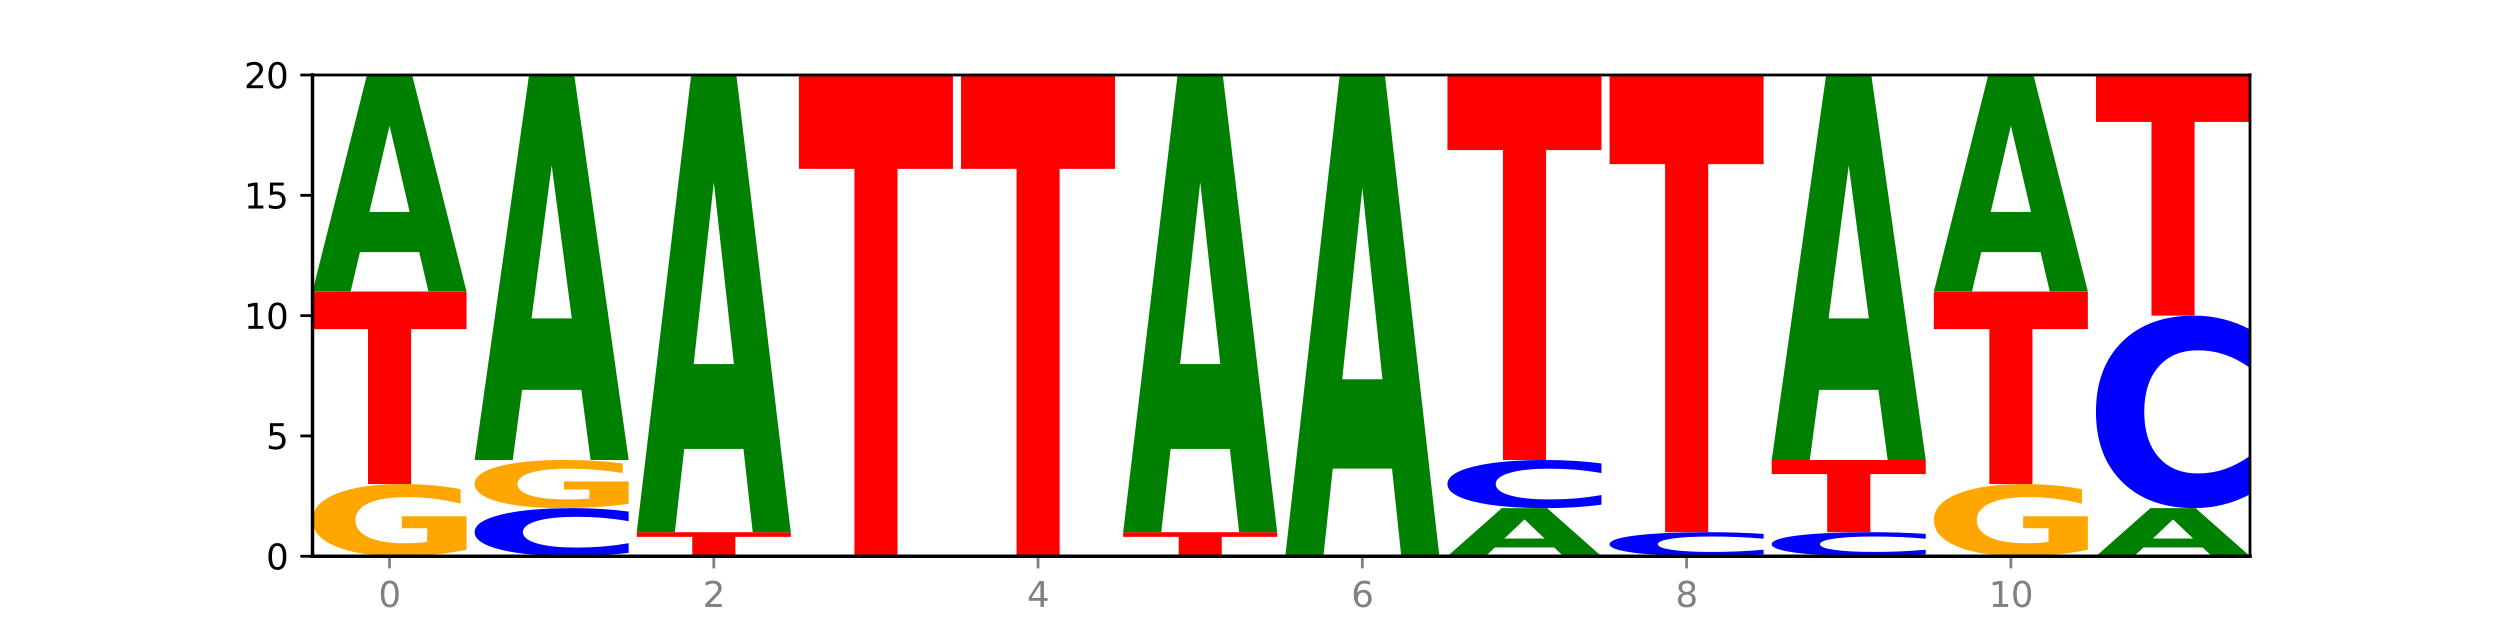 <?xml version="1.0" encoding="utf-8" standalone="no"?>
<!DOCTYPE svg PUBLIC "-//W3C//DTD SVG 1.1//EN"
  "http://www.w3.org/Graphics/SVG/1.1/DTD/svg11.dtd">
<svg xmlns:xlink="http://www.w3.org/1999/xlink" width="720pt" height="180pt" viewBox="0 0 720 180" xmlns="http://www.w3.org/2000/svg" version="1.1">
 <defs>
  <style type="text/css">*{stroke-linejoin: round; stroke-linecap: butt}</style>
 </defs>
 <g id="figure_1">
  <g id="patch_1">
   <path d="M 0 180 
L 720 180 
L 720 0 
L 0 0 
z
" style="fill: #ffffff"/>
  </g>
  <g id="axes_1">
   <g id="patch_2">
    <path d="M 90 160.2 
L 648 160.2 
L 648 21.6 
L 90 21.6 
z
" style="fill: #ffffff"/>
   </g>
   <g id="line2d_1">
    <path d="M 90 160.2 
L 648 160.2 
" clip-path="url(#p5b70d3558a)" style="fill: none; stroke: #000000; stroke-width: 0.5; stroke-linecap: square"/>
   </g>
   <g id="patch_3">
    <path d="M 134.36 158.319 
Q 129.886 159.259 125.074 159.732 
Q 120.263 160.2 115.133 160.2 
Q 103.541 160.2 96.77 157.4 
Q 90 154.6 90 149.811 
Q 90 144.967 96.89 142.189 
Q 103.789 139.41 115.789 139.41 
Q 120.412 139.41 124.647 139.788 
Q 128.892 140.162 132.65 140.9 
L 132.65 145.044 
Q 128.773 144.095 124.935 143.627 
Q 121.098 143.155 117.24 143.155 
Q 110.102 143.155 106.235 144.881 
Q 102.367 146.603 102.367 149.811 
Q 102.367 152.989 106.096 154.724 
Q 109.824 156.455 116.684 156.455 
Q 118.553 156.455 120.153 156.356 
Q 121.754 156.253 123.026 156.039 
L 123.026 152.148 
L 115.719 152.148 
L 115.719 148.682 
L 134.36 148.682 
L 134.36 158.319 
z
" clip-path="url(#p5b70d3558a)" style="fill: #ffa600"/>
   </g>
   <g id="patch_4">
    <path d="M 90 83.97 
L 134.36 83.97 
L 134.36 94.782 
L 118.401 94.782 
L 118.401 139.41 
L 105.99 139.41 
L 105.99 94.782 
L 90 94.782 
L 90 83.97 
z
" clip-path="url(#p5b70d3558a)" style="fill: #ff0000"/>
   </g>
   <g id="patch_5">
    <path d="M 120.728 72.608 
L 103.668 72.608 
L 100.974 83.97 
L 90 83.97 
L 105.672 21.6 
L 118.687 21.6 
L 134.36 83.97 
L 123.395 83.97 
L 120.728 72.608 
z
M 106.389 61.032 
L 117.98 61.032 
L 112.194 36.223 
L 106.389 61.032 
z
" clip-path="url(#p5b70d3558a)" style="fill: #008000"/>
   </g>
   <g id="patch_6">
    <path d="M 181.054 159.207 
Q 177.344 159.699 173.331 159.948 
Q 169.319 160.2 164.949 160.2 
Q 151.917 160.2 144.306 158.333 
Q 136.695 156.467 136.695 153.274 
Q 136.695 150.071 144.306 148.207 
Q 151.917 146.34 164.949 146.34 
Q 169.319 146.34 173.331 146.592 
Q 177.344 146.841 181.054 147.333 
L 181.054 150.096 
Q 177.31 149.444 173.678 149.14 
Q 170.045 148.837 166.033 148.837 
Q 158.835 148.837 154.711 150.019 
Q 150.598 151.199 150.598 153.274 
Q 150.598 155.341 154.711 156.524 
Q 158.835 157.703 166.033 157.703 
Q 170.045 157.703 173.678 157.4 
Q 177.31 157.094 181.054 156.441 
L 181.054 159.207 
z
" clip-path="url(#p5b70d3558a)" style="fill: #0000ff"/>
   </g>
   <g id="patch_7">
    <path d="M 181.054 145.086 
Q 176.581 145.713 171.769 146.028 
Q 166.957 146.34 161.827 146.34 
Q 150.235 146.34 143.465 144.473 
Q 136.695 142.607 136.695 139.414 
Q 136.695 136.185 143.584 134.332 
Q 150.484 132.48 162.483 132.48 
Q 167.106 132.48 171.341 132.732 
Q 175.586 132.981 179.344 133.473 
L 179.344 136.236 
Q 175.467 135.604 171.63 135.292 
Q 167.792 134.977 163.935 134.977 
Q 156.797 134.977 152.929 136.128 
Q 149.062 137.276 149.062 139.414 
Q 149.062 141.533 152.79 142.69 
Q 156.518 143.843 163.378 143.843 
Q 165.247 143.843 166.848 143.778 
Q 168.448 143.709 169.721 143.566 
L 169.721 140.972 
L 162.414 140.972 
L 162.414 138.661 
L 181.054 138.661 
L 181.054 145.086 
z
" clip-path="url(#p5b70d3558a)" style="fill: #ffa600"/>
   </g>
   <g id="patch_8">
    <path d="M 167.423 112.281 
L 150.363 112.281 
L 147.669 132.48 
L 136.695 132.48 
L 152.367 21.6 
L 165.382 21.6 
L 181.054 132.48 
L 170.089 132.48 
L 167.423 112.281 
z
M 153.083 91.702 
L 164.675 91.702 
L 158.888 47.597 
L 153.083 91.702 
z
" clip-path="url(#p5b70d3558a)" style="fill: #008000"/>
   </g>
   <g id="patch_9">
    <path d="M 183.389 153.27 
L 227.749 153.27 
L 227.749 154.622 
L 211.79 154.622 
L 211.79 160.2 
L 199.379 160.2 
L 199.379 154.622 
L 183.389 154.622 
L 183.389 153.27 
z
" clip-path="url(#p5b70d3558a)" style="fill: #ff0000"/>
   </g>
   <g id="patch_10">
    <path d="M 214.117 129.284 
L 197.057 129.284 
L 194.363 153.27 
L 183.389 153.27 
L 199.062 21.6 
L 212.077 21.6 
L 227.749 153.27 
L 216.784 153.27 
L 214.117 129.284 
z
M 199.778 104.846 
L 211.369 104.846 
L 205.583 52.472 
L 199.778 104.846 
z
" clip-path="url(#p5b70d3558a)" style="fill: #008000"/>
   </g>
   <g id="patch_11">
    <path d="M 230.084 21.6 
L 274.444 21.6 
L 274.444 48.631 
L 258.484 48.631 
L 258.484 160.2 
L 246.074 160.2 
L 246.074 48.631 
L 230.084 48.631 
L 230.084 21.6 
z
" clip-path="url(#p5b70d3558a)" style="fill: #ff0000"/>
   </g>
   <g id="patch_12">
    <path d="M 276.778 21.6 
L 321.138 21.6 
L 321.138 48.631 
L 305.179 48.631 
L 305.179 160.2 
L 292.768 160.2 
L 292.768 48.631 
L 276.778 48.631 
L 276.778 21.6 
z
" clip-path="url(#p5b70d3558a)" style="fill: #ff0000"/>
   </g>
   <g id="patch_13">
    <path d="M 323.473 153.27 
L 367.833 153.27 
L 367.833 154.622 
L 351.873 154.622 
L 351.873 160.2 
L 339.463 160.2 
L 339.463 154.622 
L 323.473 154.622 
L 323.473 153.27 
z
" clip-path="url(#p5b70d3558a)" style="fill: #ff0000"/>
   </g>
   <g id="patch_14">
    <path d="M 354.201 129.284 
L 337.141 129.284 
L 334.447 153.27 
L 323.473 153.27 
L 339.145 21.6 
L 352.16 21.6 
L 367.833 153.27 
L 356.867 153.27 
L 354.201 129.284 
z
M 339.862 104.846 
L 351.453 104.846 
L 345.666 52.472 
L 339.862 104.846 
z
" clip-path="url(#p5b70d3558a)" style="fill: #008000"/>
   </g>
   <g id="patch_15">
    <path d="M 400.895 134.951 
L 383.835 134.951 
L 381.142 160.2 
L 370.167 160.2 
L 385.84 21.6 
L 398.855 21.6 
L 414.527 160.2 
L 403.562 160.2 
L 400.895 134.951 
z
M 386.556 109.228 
L 398.147 109.228 
L 392.361 54.096 
L 386.556 109.228 
z
" clip-path="url(#p5b70d3558a)" style="fill: #008000"/>
   </g>
   <g id="patch_16">
    <path d="M 447.59 157.675 
L 430.53 157.675 
L 427.836 160.2 
L 416.862 160.2 
L 432.534 146.34 
L 445.549 146.34 
L 461.222 160.2 
L 450.257 160.2 
L 447.59 157.675 
z
M 433.251 155.103 
L 444.842 155.103 
L 439.055 149.59 
L 433.251 155.103 
z
" clip-path="url(#p5b70d3558a)" style="fill: #008000"/>
   </g>
   <g id="patch_17">
    <path d="M 461.222 145.347 
Q 457.511 145.839 453.499 146.088 
Q 449.486 146.34 445.116 146.34 
Q 432.084 146.34 424.473 144.473 
Q 416.862 142.607 416.862 139.414 
Q 416.862 136.211 424.473 134.347 
Q 432.084 132.48 445.116 132.48 
Q 449.486 132.48 453.499 132.732 
Q 457.511 132.981 461.222 133.473 
L 461.222 136.236 
Q 457.478 135.584 453.845 135.28 
Q 450.213 134.977 446.2 134.977 
Q 439.003 134.977 434.879 136.159 
Q 430.766 137.339 430.766 139.414 
Q 430.766 141.481 434.879 142.664 
Q 439.003 143.843 446.2 143.843 
Q 450.213 143.843 453.845 143.54 
Q 457.478 143.234 461.222 142.581 
L 461.222 145.347 
z
" clip-path="url(#p5b70d3558a)" style="fill: #0000ff"/>
   </g>
   <g id="patch_18">
    <path d="M 416.862 21.6 
L 461.222 21.6 
L 461.222 43.225 
L 445.263 43.225 
L 445.263 132.48 
L 432.852 132.48 
L 432.852 43.225 
L 416.862 43.225 
L 416.862 21.6 
z
" clip-path="url(#p5b70d3558a)" style="fill: #ff0000"/>
   </g>
   <g id="patch_19">
    <path d="M 507.916 159.703 
Q 504.206 159.949 500.193 160.074 
Q 496.181 160.2 491.811 160.2 
Q 478.779 160.2 471.168 159.267 
Q 463.556 158.333 463.556 156.737 
Q 463.556 155.135 471.168 154.203 
Q 478.779 153.27 491.811 153.27 
Q 496.181 153.27 500.193 153.396 
Q 504.206 153.521 507.916 153.767 
L 507.916 155.148 
Q 504.172 154.822 500.54 154.67 
Q 496.907 154.518 492.895 154.518 
Q 485.697 154.518 481.573 155.11 
Q 477.46 155.699 477.46 156.737 
Q 477.46 157.771 481.573 158.362 
Q 485.697 158.952 492.895 158.952 
Q 496.907 158.952 500.54 158.8 
Q 504.172 158.647 507.916 158.32 
L 507.916 159.703 
z
" clip-path="url(#p5b70d3558a)" style="fill: #0000ff"/>
   </g>
   <g id="patch_20">
    <path d="M 463.556 21.6 
L 507.916 21.6 
L 507.916 47.279 
L 491.957 47.279 
L 491.957 153.27 
L 479.547 153.27 
L 479.547 47.279 
L 463.556 47.279 
L 463.556 21.6 
z
" clip-path="url(#p5b70d3558a)" style="fill: #ff0000"/>
   </g>
   <g id="patch_21">
    <path d="M 554.611 159.703 
Q 550.9 159.949 546.888 160.074 
Q 542.875 160.2 538.505 160.2 
Q 525.474 160.2 517.862 159.267 
Q 510.251 158.333 510.251 156.737 
Q 510.251 155.135 517.862 154.203 
Q 525.474 153.27 538.505 153.27 
Q 542.875 153.27 546.888 153.396 
Q 550.9 153.521 554.611 153.767 
L 554.611 155.148 
Q 550.867 154.822 547.234 154.67 
Q 543.602 154.518 539.59 154.518 
Q 532.392 154.518 528.268 155.11 
Q 524.155 155.699 524.155 156.737 
Q 524.155 157.771 528.268 158.362 
Q 532.392 158.952 539.59 158.952 
Q 543.602 158.952 547.234 158.8 
Q 550.867 158.647 554.611 158.32 
L 554.611 159.703 
z
" clip-path="url(#p5b70d3558a)" style="fill: #0000ff"/>
   </g>
   <g id="patch_22">
    <path d="M 510.251 132.48 
L 554.611 132.48 
L 554.611 136.535 
L 538.652 136.535 
L 538.652 153.27 
L 526.241 153.27 
L 526.241 136.535 
L 510.251 136.535 
L 510.251 132.48 
z
" clip-path="url(#p5b70d3558a)" style="fill: #ff0000"/>
   </g>
   <g id="patch_23">
    <path d="M 540.979 112.281 
L 523.919 112.281 
L 521.225 132.48 
L 510.251 132.48 
L 525.923 21.6 
L 538.938 21.6 
L 554.611 132.48 
L 543.646 132.48 
L 540.979 112.281 
z
M 526.64 91.702 
L 538.231 91.702 
L 532.445 47.597 
L 526.64 91.702 
z
" clip-path="url(#p5b70d3558a)" style="fill: #008000"/>
   </g>
   <g id="patch_24">
    <path d="M 601.305 158.319 
Q 596.832 159.259 592.02 159.732 
Q 587.208 160.2 582.078 160.2 
Q 570.486 160.2 563.716 157.4 
Q 556.946 154.6 556.946 149.811 
Q 556.946 144.967 563.835 142.189 
Q 570.735 139.41 582.734 139.41 
Q 587.357 139.41 591.592 139.788 
Q 595.838 140.162 599.595 140.9 
L 599.595 145.044 
Q 595.718 144.095 591.881 143.627 
Q 588.043 143.155 584.186 143.155 
Q 577.048 143.155 573.18 144.881 
Q 569.313 146.603 569.313 149.811 
Q 569.313 152.989 573.041 154.724 
Q 576.769 156.455 583.629 156.455 
Q 585.498 156.455 587.099 156.356 
Q 588.699 156.253 589.972 156.039 
L 589.972 152.148 
L 582.665 152.148 
L 582.665 148.682 
L 601.305 148.682 
L 601.305 158.319 
z
" clip-path="url(#p5b70d3558a)" style="fill: #ffa600"/>
   </g>
   <g id="patch_25">
    <path d="M 556.946 83.97 
L 601.305 83.97 
L 601.305 94.782 
L 585.346 94.782 
L 585.346 139.41 
L 572.936 139.41 
L 572.936 94.782 
L 556.946 94.782 
L 556.946 83.97 
z
" clip-path="url(#p5b70d3558a)" style="fill: #ff0000"/>
   </g>
   <g id="patch_26">
    <path d="M 587.674 72.608 
L 570.614 72.608 
L 567.92 83.97 
L 556.946 83.97 
L 572.618 21.6 
L 585.633 21.6 
L 601.305 83.97 
L 590.34 83.97 
L 587.674 72.608 
z
M 573.335 61.032 
L 584.926 61.032 
L 579.139 36.223 
L 573.335 61.032 
z
" clip-path="url(#p5b70d3558a)" style="fill: #008000"/>
   </g>
   <g id="patch_27">
    <path d="M 634.368 157.675 
L 617.308 157.675 
L 614.614 160.2 
L 603.64 160.2 
L 619.313 146.34 
L 632.328 146.34 
L 648 160.2 
L 637.035 160.2 
L 634.368 157.675 
z
M 620.029 155.103 
L 631.62 155.103 
L 625.834 149.59 
L 620.029 155.103 
z
" clip-path="url(#p5b70d3558a)" style="fill: #008000"/>
   </g>
   <g id="patch_28">
    <path d="M 648 142.366 
Q 644.289 144.336 640.277 145.332 
Q 636.265 146.34 631.895 146.34 
Q 618.863 146.34 611.251 138.873 
Q 603.64 131.406 603.64 118.637 
Q 603.64 105.822 611.251 98.367 
Q 618.863 90.9 631.895 90.9 
Q 636.265 90.9 640.277 91.908 
Q 644.289 92.904 648 94.874 
L 648 105.925 
Q 644.256 103.314 640.623 102.1 
Q 636.991 100.886 632.979 100.886 
Q 625.781 100.886 621.657 105.616 
Q 617.544 110.334 617.544 118.637 
Q 617.544 126.906 621.657 131.635 
Q 625.781 136.354 632.979 136.354 
Q 636.991 136.354 640.623 135.14 
Q 644.256 133.914 648 131.303 
L 648 142.366 
z
" clip-path="url(#p5b70d3558a)" style="fill: #0000ff"/>
   </g>
   <g id="patch_29">
    <path d="M 603.64 21.6 
L 648 21.6 
L 648 35.115 
L 632.041 35.115 
L 632.041 90.9 
L 619.63 90.9 
L 619.63 35.115 
L 603.64 35.115 
L 603.64 21.6 
z
" clip-path="url(#p5b70d3558a)" style="fill: #ff0000"/>
   </g>
   <g id="matplotlib.axis_1">
    <g id="xtick_1">
     <g id="line2d_2">
      <defs>
       <path id="mba796064df" d="M 0 0 
L 0 3.5 
" style="stroke: #808080; stroke-width: 0.8"/>
      </defs>
      <g>
       <use xlink:href="#mba796064df" x="112.18" y="160.2" style="fill: #808080; stroke: #808080; stroke-width: 0.8"/>
      </g>
     </g>
     <g id="text_1">
      <!-- 0 -->
      <g style="fill: #808080" transform="translate(108.999 174.798) scale(0.1 -0.1)">
       <defs>
        <path id="DejaVuSans-30" d="M 2034 4250 
Q 1547 4250 1301 3770 
Q 1056 3291 1056 2328 
Q 1056 1369 1301 889 
Q 1547 409 2034 409 
Q 2525 409 2770 889 
Q 3016 1369 3016 2328 
Q 3016 3291 2770 3770 
Q 2525 4250 2034 4250 
z
M 2034 4750 
Q 2819 4750 3233 4129 
Q 3647 3509 3647 2328 
Q 3647 1150 3233 529 
Q 2819 -91 2034 -91 
Q 1250 -91 836 529 
Q 422 1150 422 2328 
Q 422 3509 836 4129 
Q 1250 4750 2034 4750 
z
" transform="scale(0.016)"/>
       </defs>
       <use xlink:href="#DejaVuSans-30"/>
      </g>
     </g>
    </g>
    <g id="xtick_2">
     <g id="line2d_3">
      <g>
       <use xlink:href="#mba796064df" x="205.569" y="160.2" style="fill: #808080; stroke: #808080; stroke-width: 0.8"/>
      </g>
     </g>
     <g id="text_2">
      <!-- 2 -->
      <g style="fill: #808080" transform="translate(202.388 174.798) scale(0.1 -0.1)">
       <defs>
        <path id="DejaVuSans-32" d="M 1228 531 
L 3431 531 
L 3431 0 
L 469 0 
L 469 531 
Q 828 903 1448 1529 
Q 2069 2156 2228 2338 
Q 2531 2678 2651 2914 
Q 2772 3150 2772 3378 
Q 2772 3750 2511 3984 
Q 2250 4219 1831 4219 
Q 1534 4219 1204 4116 
Q 875 4013 500 3803 
L 500 4441 
Q 881 4594 1212 4672 
Q 1544 4750 1819 4750 
Q 2544 4750 2975 4387 
Q 3406 4025 3406 3419 
Q 3406 3131 3298 2873 
Q 3191 2616 2906 2266 
Q 2828 2175 2409 1742 
Q 1991 1309 1228 531 
z
" transform="scale(0.016)"/>
       </defs>
       <use xlink:href="#DejaVuSans-32"/>
      </g>
     </g>
    </g>
    <g id="xtick_3">
     <g id="line2d_4">
      <g>
       <use xlink:href="#mba796064df" x="298.958" y="160.2" style="fill: #808080; stroke: #808080; stroke-width: 0.8"/>
      </g>
     </g>
     <g id="text_3">
      <!-- 4 -->
      <g style="fill: #808080" transform="translate(295.777 174.798) scale(0.1 -0.1)">
       <defs>
        <path id="DejaVuSans-34" d="M 2419 4116 
L 825 1625 
L 2419 1625 
L 2419 4116 
z
M 2253 4666 
L 3047 4666 
L 3047 1625 
L 3713 1625 
L 3713 1100 
L 3047 1100 
L 3047 0 
L 2419 0 
L 2419 1100 
L 313 1100 
L 313 1709 
L 2253 4666 
z
" transform="scale(0.016)"/>
       </defs>
       <use xlink:href="#DejaVuSans-34"/>
      </g>
     </g>
    </g>
    <g id="xtick_4">
     <g id="line2d_5">
      <g>
       <use xlink:href="#mba796064df" x="392.347" y="160.2" style="fill: #808080; stroke: #808080; stroke-width: 0.8"/>
      </g>
     </g>
     <g id="text_4">
      <!-- 6 -->
      <g style="fill: #808080" transform="translate(389.166 174.798) scale(0.1 -0.1)">
       <defs>
        <path id="DejaVuSans-36" d="M 2113 2584 
Q 1688 2584 1439 2293 
Q 1191 2003 1191 1497 
Q 1191 994 1439 701 
Q 1688 409 2113 409 
Q 2538 409 2786 701 
Q 3034 994 3034 1497 
Q 3034 2003 2786 2293 
Q 2538 2584 2113 2584 
z
M 3366 4563 
L 3366 3988 
Q 3128 4100 2886 4159 
Q 2644 4219 2406 4219 
Q 1781 4219 1451 3797 
Q 1122 3375 1075 2522 
Q 1259 2794 1537 2939 
Q 1816 3084 2150 3084 
Q 2853 3084 3261 2657 
Q 3669 2231 3669 1497 
Q 3669 778 3244 343 
Q 2819 -91 2113 -91 
Q 1303 -91 875 529 
Q 447 1150 447 2328 
Q 447 3434 972 4092 
Q 1497 4750 2381 4750 
Q 2619 4750 2861 4703 
Q 3103 4656 3366 4563 
z
" transform="scale(0.016)"/>
       </defs>
       <use xlink:href="#DejaVuSans-36"/>
      </g>
     </g>
    </g>
    <g id="xtick_5">
     <g id="line2d_6">
      <g>
       <use xlink:href="#mba796064df" x="485.736" y="160.2" style="fill: #808080; stroke: #808080; stroke-width: 0.8"/>
      </g>
     </g>
     <g id="text_5">
      <!-- 8 -->
      <g style="fill: #808080" transform="translate(482.555 174.798) scale(0.1 -0.1)">
       <defs>
        <path id="DejaVuSans-38" d="M 2034 2216 
Q 1584 2216 1326 1975 
Q 1069 1734 1069 1313 
Q 1069 891 1326 650 
Q 1584 409 2034 409 
Q 2484 409 2743 651 
Q 3003 894 3003 1313 
Q 3003 1734 2745 1975 
Q 2488 2216 2034 2216 
z
M 1403 2484 
Q 997 2584 770 2862 
Q 544 3141 544 3541 
Q 544 4100 942 4425 
Q 1341 4750 2034 4750 
Q 2731 4750 3128 4425 
Q 3525 4100 3525 3541 
Q 3525 3141 3298 2862 
Q 3072 2584 2669 2484 
Q 3125 2378 3379 2068 
Q 3634 1759 3634 1313 
Q 3634 634 3220 271 
Q 2806 -91 2034 -91 
Q 1263 -91 848 271 
Q 434 634 434 1313 
Q 434 1759 690 2068 
Q 947 2378 1403 2484 
z
M 1172 3481 
Q 1172 3119 1398 2916 
Q 1625 2713 2034 2713 
Q 2441 2713 2670 2916 
Q 2900 3119 2900 3481 
Q 2900 3844 2670 4047 
Q 2441 4250 2034 4250 
Q 1625 4250 1398 4047 
Q 1172 3844 1172 3481 
z
" transform="scale(0.016)"/>
       </defs>
       <use xlink:href="#DejaVuSans-38"/>
      </g>
     </g>
    </g>
    <g id="xtick_6">
     <g id="line2d_7">
      <g>
       <use xlink:href="#mba796064df" x="579.126" y="160.2" style="fill: #808080; stroke: #808080; stroke-width: 0.8"/>
      </g>
     </g>
     <g id="text_6">
      <!-- 10 -->
      <g style="fill: #808080" transform="translate(572.763 174.798) scale(0.1 -0.1)">
       <defs>
        <path id="DejaVuSans-31" d="M 794 531 
L 1825 531 
L 1825 4091 
L 703 3866 
L 703 4441 
L 1819 4666 
L 2450 4666 
L 2450 531 
L 3481 531 
L 3481 0 
L 794 0 
L 794 531 
z
" transform="scale(0.016)"/>
       </defs>
       <use xlink:href="#DejaVuSans-31"/>
       <use xlink:href="#DejaVuSans-30" x="63.623"/>
      </g>
     </g>
    </g>
   </g>
   <g id="matplotlib.axis_2">
    <g id="ytick_1">
     <g id="line2d_8">
      <defs>
       <path id="m136c71e4ba" d="M 0 0 
L -3.5 0 
" style="stroke: #000000; stroke-width: 0.8"/>
      </defs>
      <g>
       <use xlink:href="#m136c71e4ba" x="90" y="160.2" style="stroke: #000000; stroke-width: 0.8"/>
      </g>
     </g>
     <g id="text_7">
      <!-- 0 -->
      <g transform="translate(76.638 163.999) scale(0.1 -0.1)">
       <use xlink:href="#DejaVuSans-30"/>
      </g>
     </g>
    </g>
    <g id="ytick_2">
     <g id="line2d_9">
      <g>
       <use xlink:href="#m136c71e4ba" x="90" y="125.55" style="stroke: #000000; stroke-width: 0.8"/>
      </g>
     </g>
     <g id="text_8">
      <!-- 5 -->
      <g transform="translate(76.638 129.349) scale(0.1 -0.1)">
       <defs>
        <path id="DejaVuSans-35" d="M 691 4666 
L 3169 4666 
L 3169 4134 
L 1269 4134 
L 1269 2991 
Q 1406 3038 1543 3061 
Q 1681 3084 1819 3084 
Q 2600 3084 3056 2656 
Q 3513 2228 3513 1497 
Q 3513 744 3044 326 
Q 2575 -91 1722 -91 
Q 1428 -91 1123 -41 
Q 819 9 494 109 
L 494 744 
Q 775 591 1075 516 
Q 1375 441 1709 441 
Q 2250 441 2565 725 
Q 2881 1009 2881 1497 
Q 2881 1984 2565 2268 
Q 2250 2553 1709 2553 
Q 1456 2553 1204 2497 
Q 953 2441 691 2322 
L 691 4666 
z
" transform="scale(0.016)"/>
       </defs>
       <use xlink:href="#DejaVuSans-35"/>
      </g>
     </g>
    </g>
    <g id="ytick_3">
     <g id="line2d_10">
      <g>
       <use xlink:href="#m136c71e4ba" x="90" y="90.9" style="stroke: #000000; stroke-width: 0.8"/>
      </g>
     </g>
     <g id="text_9">
      <!-- 10 -->
      <g transform="translate(70.275 94.699) scale(0.1 -0.1)">
       <use xlink:href="#DejaVuSans-31"/>
       <use xlink:href="#DejaVuSans-30" x="63.623"/>
      </g>
     </g>
    </g>
    <g id="ytick_4">
     <g id="line2d_11">
      <g>
       <use xlink:href="#m136c71e4ba" x="90" y="56.25" style="stroke: #000000; stroke-width: 0.8"/>
      </g>
     </g>
     <g id="text_10">
      <!-- 15 -->
      <g transform="translate(70.275 60.049) scale(0.1 -0.1)">
       <use xlink:href="#DejaVuSans-31"/>
       <use xlink:href="#DejaVuSans-35" x="63.623"/>
      </g>
     </g>
    </g>
    <g id="ytick_5">
     <g id="line2d_12">
      <g>
       <use xlink:href="#m136c71e4ba" x="90" y="21.6" style="stroke: #000000; stroke-width: 0.8"/>
      </g>
     </g>
     <g id="text_11">
      <!-- 20 -->
      <g transform="translate(70.275 25.399) scale(0.1 -0.1)">
       <use xlink:href="#DejaVuSans-32"/>
       <use xlink:href="#DejaVuSans-30" x="63.623"/>
      </g>
     </g>
    </g>
   </g>
   <g id="patch_30">
    <path d="M 90 160.2 
L 90 21.6 
" style="fill: none; stroke: #000000; stroke-linejoin: miter; stroke-linecap: square"/>
   </g>
   <g id="patch_31">
    <path d="M 648 160.2 
L 648 21.6 
" style="fill: none; stroke: #000000; stroke-width: 0.8; stroke-linejoin: miter; stroke-linecap: square"/>
   </g>
   <g id="patch_32">
    <path d="M 90 160.2 
L 648 160.2 
" style="fill: none; stroke: #000000; stroke-linejoin: miter; stroke-linecap: square"/>
   </g>
   <g id="patch_33">
    <path d="M 90 21.6 
L 648 21.6 
" style="fill: none; stroke: #000000; stroke-width: 0.8; stroke-linejoin: miter; stroke-linecap: square"/>
   </g>
  </g>
 </g>
 <defs>
  <clipPath id="p5b70d3558a">
   <rect x="90" y="21.6" width="558" height="138.6"/>
  </clipPath>
 </defs>
</svg>

